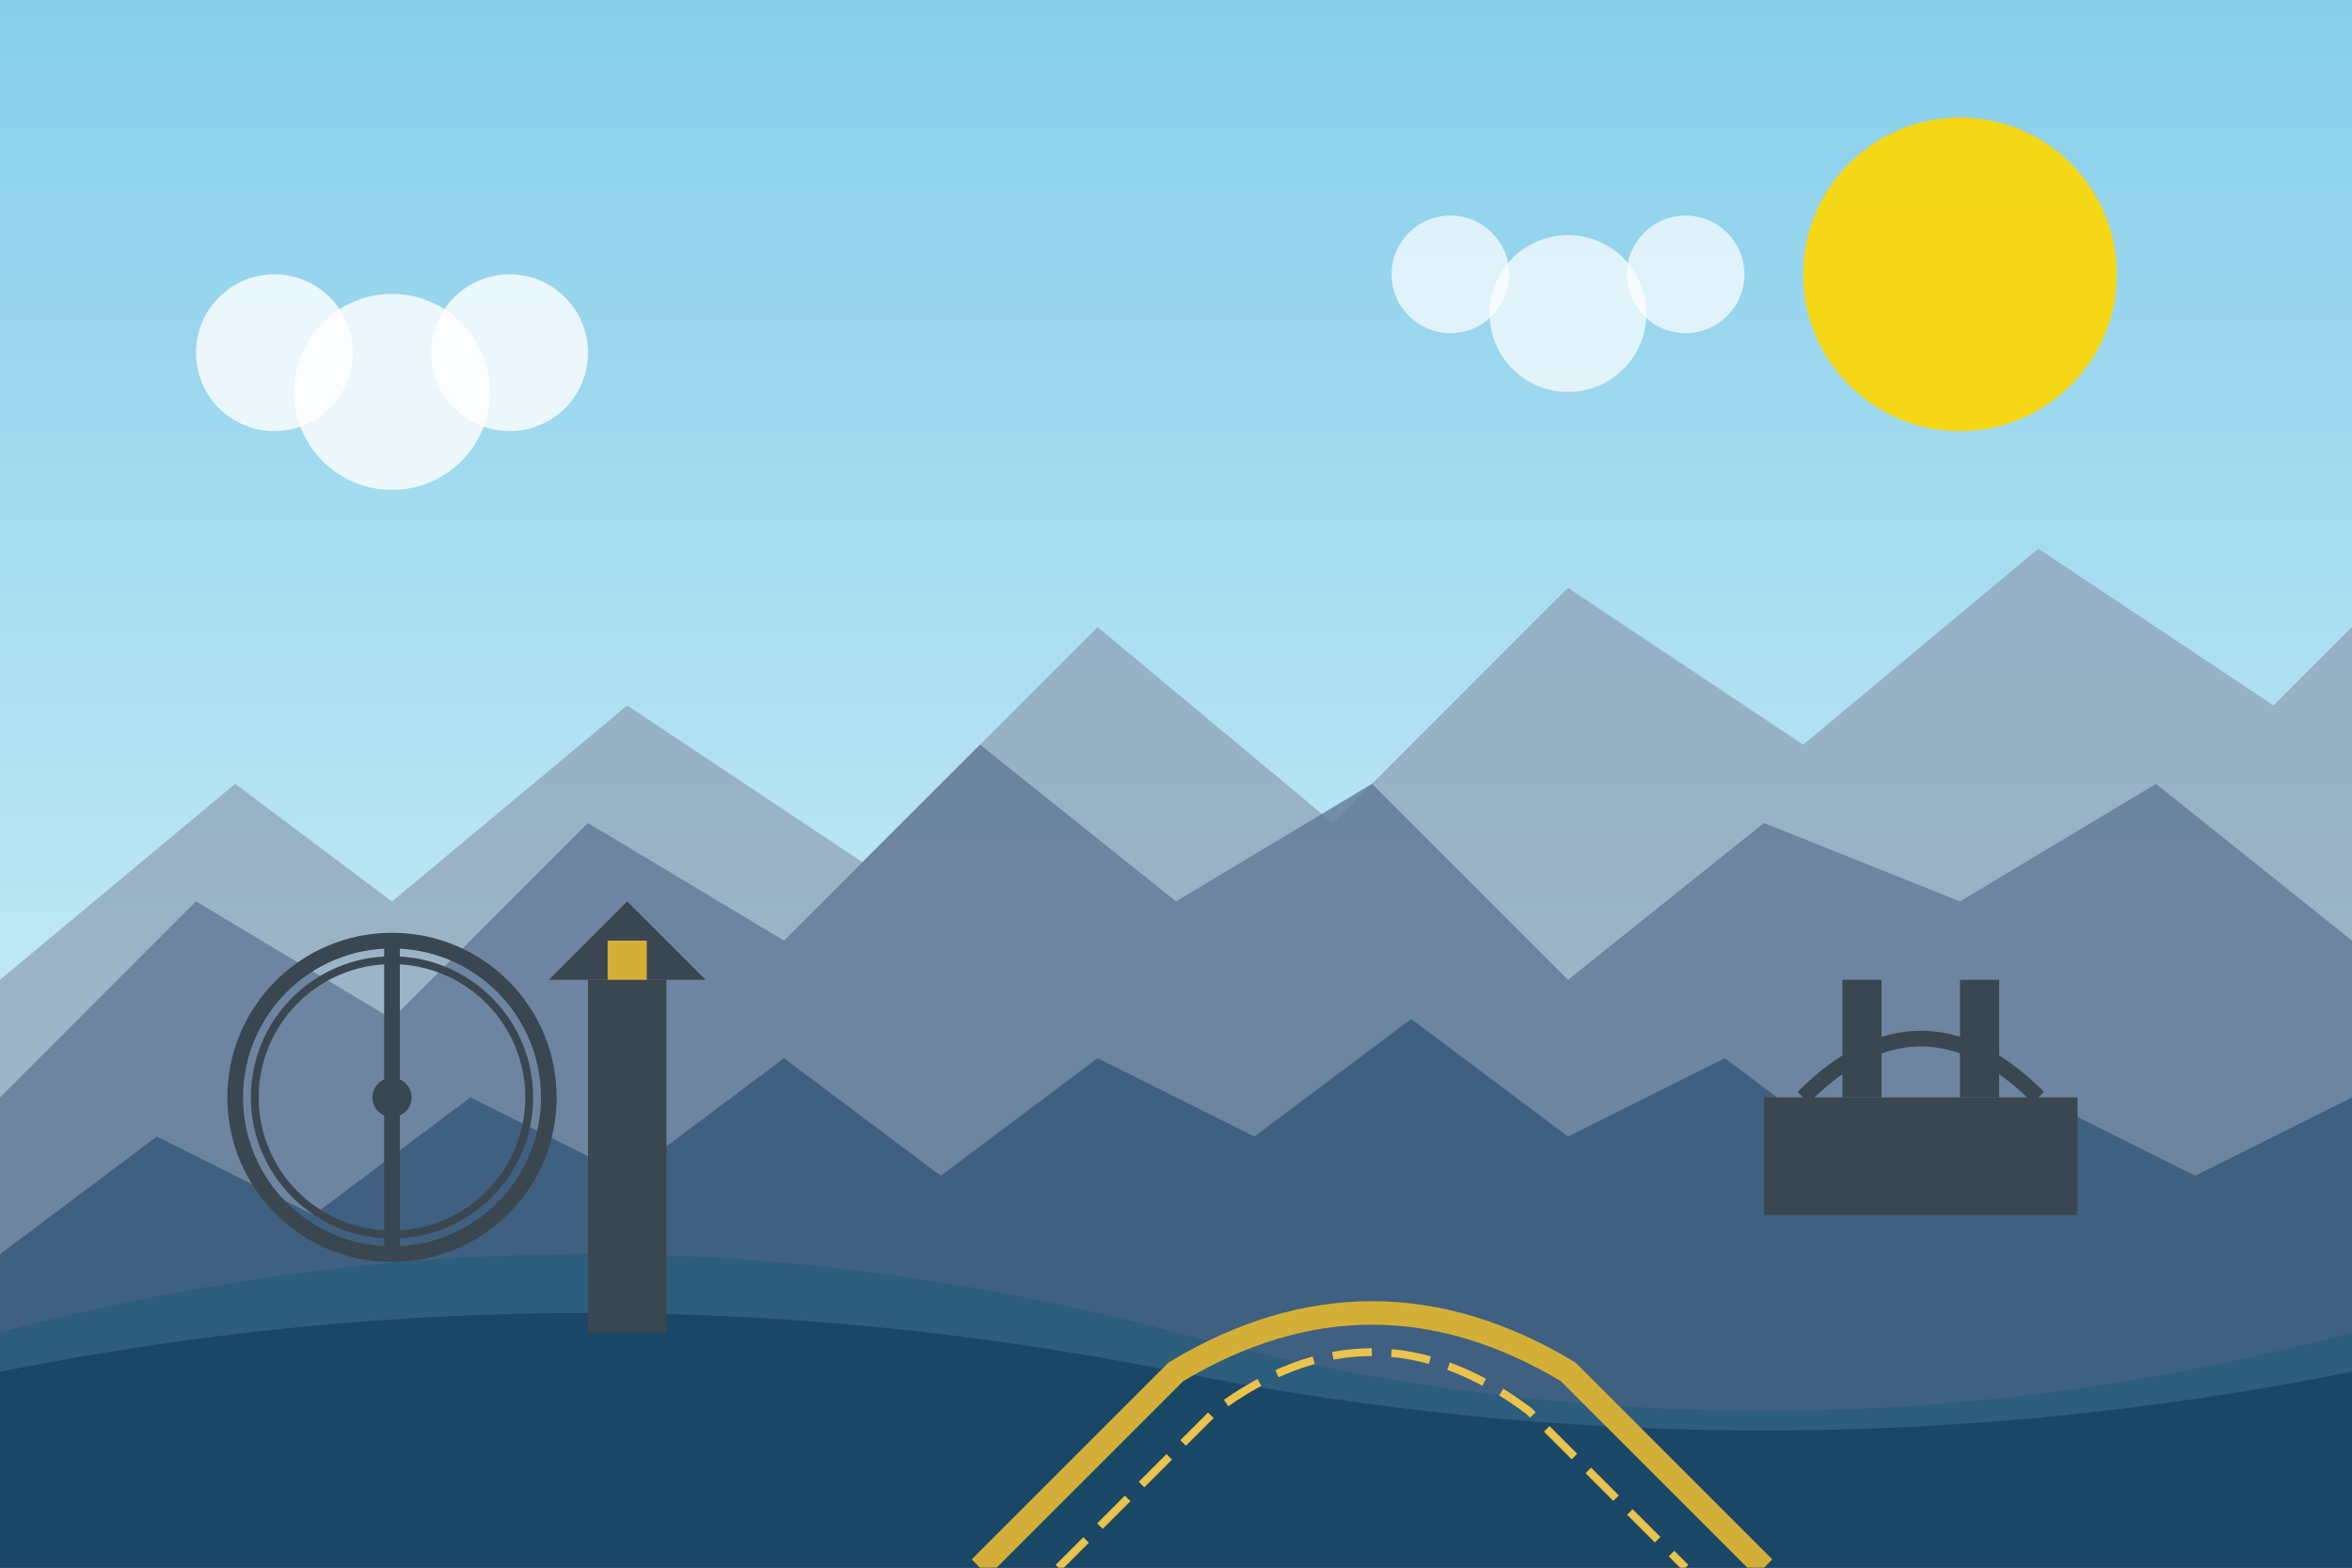 <?xml version="1.0" encoding="utf-8"?>
<svg xmlns="http://www.w3.org/2000/svg" width="600" height="400" viewBox="0 0 600 400">
  <rect x="0" y="0" width="600" height="400" fill="#333333" stroke="none"/>
  <defs>
    <linearGradient id="skyGradient" x1="0%" y1="0%" x2="0%" y2="100%">
      <stop offset="0" stop-color="#87CEEB"/>
      <stop offset="1" stop-color="#E0F7FA"/>
    </linearGradient>
  </defs>
  <rect width="600" height="400" fill="url(#skyGradient)"/>
  <circle cx="500" cy="70" r="40" fill="#FFD700" opacity="0.9"/>
  <path d="M0,250 L60,200 L100,230 L160,180 L220,220 L280,160 L340,210 L400,150 L460,190 L520,140 L580,180 L600,160 L600,400 L0,400 Z" fill="#8c9eb3" opacity="0.7"/>
  <path d="M0,280 L50,230 L100,260 L150,210 L200,240 L250,190 L300,230 L350,200 L400,250 L450,210 L500,230 L550,200 L600,240 L600,400 L0,400 Z" fill="#627a96" opacity="0.8"/>
  <path d="M0,320 L40,290 L80,310 L120,280 L160,300 L200,270 L240,300 L280,270 L320,290 L360,260 L400,290 L440,270 L480,300 L520,280 L560,300 L600,280 L600,400 L0,400 Z" fill="#3f6080"/>
  <path d="M0,340 Q150,300 300,340 T600,340 L600,400 L0,400 Z" fill="#2c5d7c"/>
  <path d="M0,350 Q150,320 300,350 T600,350 L600,400 L0,400 Z" fill="#1b4766"/>
  <path d="M250,400 L300,350 Q350,320 400,350 L450,400" fill="none" stroke="#d4af37" stroke-width="6"/>
  <path d="M270,400 L310,360 Q350,330 390,360 L430,400" fill="none" stroke="#e9c34c" stroke-width="2" stroke-dasharray="10,5"/>
  <rect x="150" y="250" width="20" height="90" fill="#3a4750"/>
  <polygon points="140,250 180,250 160,230" fill="#3a4750"/>
  <rect x="155" y="240" width="10" height="10" fill="#d4af37"/>
  <circle cx="100" cy="280" r="40" fill="none" stroke="#3a4750" stroke-width="4"/>
  <circle cx="100" cy="280" r="35" fill="none" stroke="#3a4750" stroke-width="2"/>
  <line x1="100" y1="240" x2="100" y2="320" stroke="#3a4750" stroke-width="4"/>
  <circle cx="100" cy="280" r="5" fill="#3a4750"/>
  <rect x="450" y="280" width="80" height="30" fill="#3a4750"/>
  <rect x="470" y="250" width="10" height="30" fill="#3a4750"/>
  <rect x="500" y="250" width="10" height="30" fill="#3a4750"/>
  <path d="M460,280 Q490,250 520,280" fill="none" stroke="#3a4750" stroke-width="4"/>
  <circle cx="100" cy="100" r="25" fill="white" opacity="0.8"/>
  <circle cx="130" cy="90" r="20" fill="white" opacity="0.8"/>
  <circle cx="70" cy="90" r="20" fill="white" opacity="0.8"/>
  <circle cx="400" cy="80" r="20" fill="white" opacity="0.7"/>
  <circle cx="430" cy="70" r="15" fill="white" opacity="0.7"/>
  <circle cx="370" cy="70" r="15" fill="white" opacity="0.7"/>
</svg>